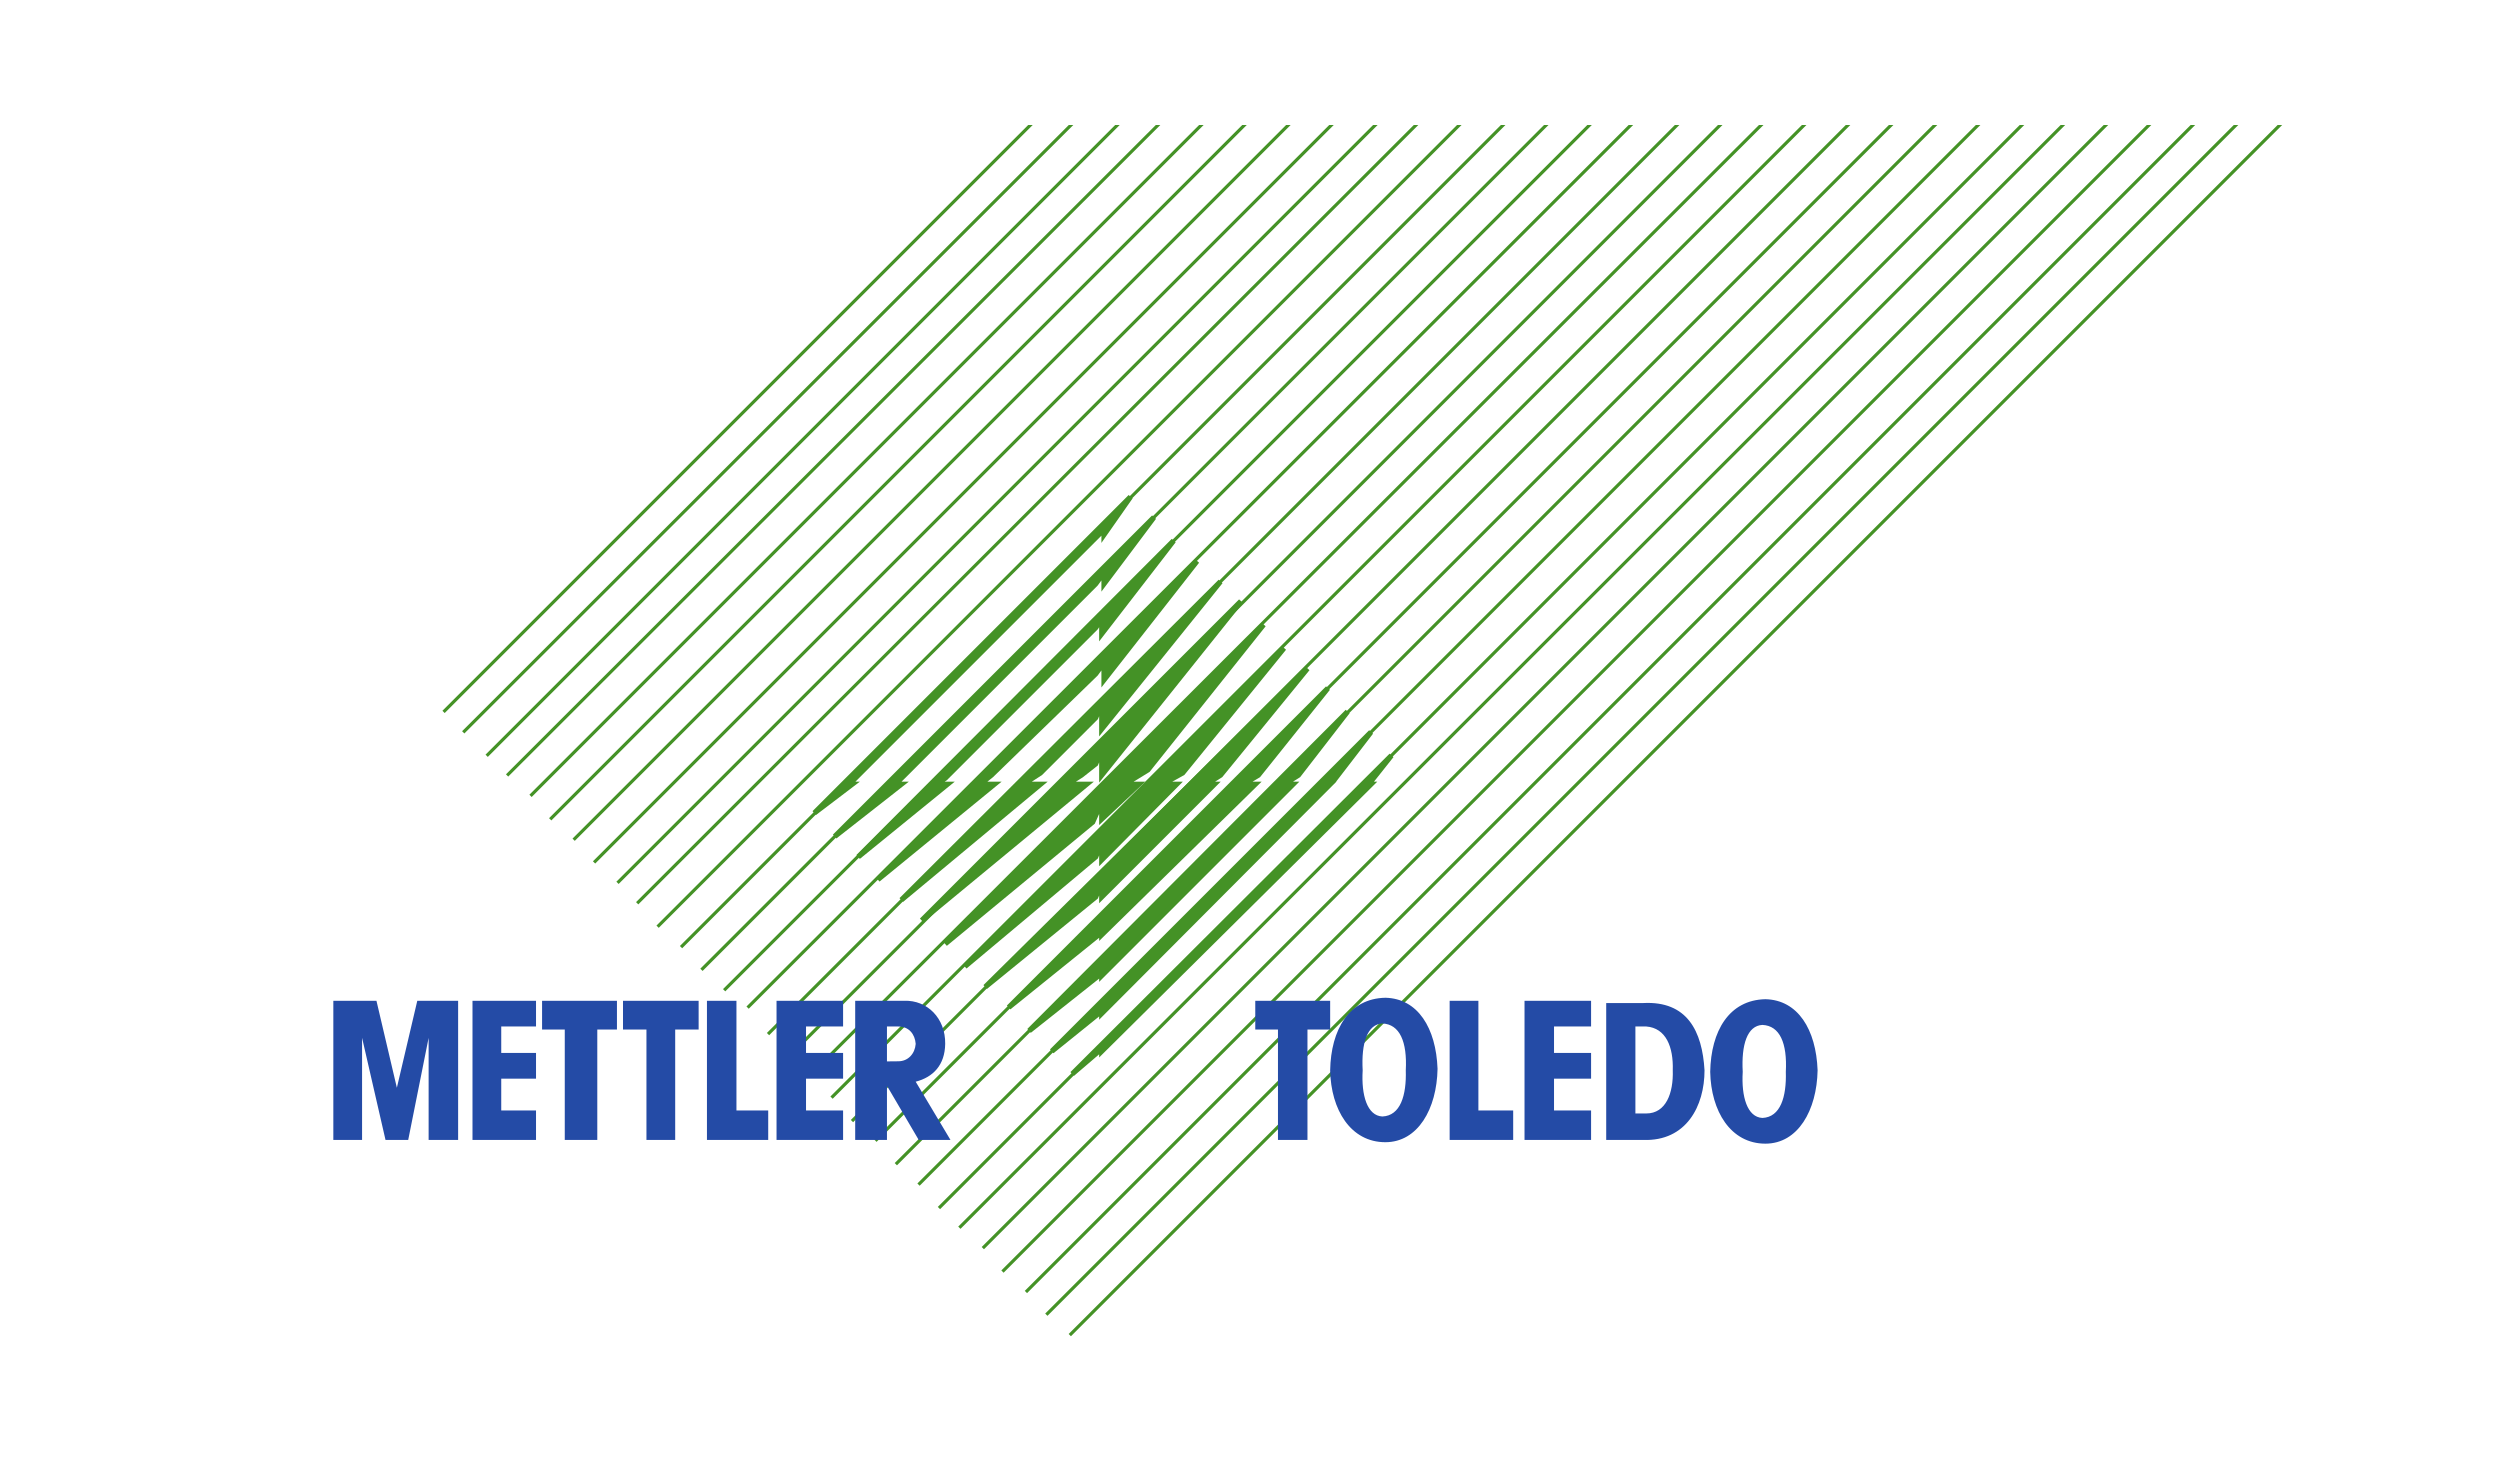 <?xml version="1.0" encoding="UTF-8"?>
<svg width="300px" height="175px" viewBox="0 0 300 175" version="1.1" xmlns="http://www.w3.org/2000/svg" xmlns:xlink="http://www.w3.org/1999/xlink">
    <!-- Generator: Sketch 50.2 (55047) - http://www.bohemiancoding.com/sketch -->
    <title>MT</title>
    <desc>Created with Sketch.</desc>
    <defs></defs>
    <g id="MT" stroke="none" stroke-width="1" fill="none" fill-rule="evenodd">
        <g id="mt" transform="translate(39, 13)">
            <g id="g10" transform="translate(118.382, 74.606) scale(-1, 1) rotate(-180) translate(-118.382, -74.606) translate(0.882, 0.856)">
                <g id="g12" transform="translate(0, 1)">
                    <polyline id="path16" fill="#449226" points="109.027 88.21 70.728 49.91 90.513 66.246 88.153 66.246 89.877 67.335 91.602 68.696 92.328 70.421 92.328 67.335 109.027 88.21"></polyline>
                    <polygon id="path18" stroke="#449226" stroke-width="0.625" points="109.027 88.21 70.728 49.91 90.513 66.246 88.153 66.246 89.877 67.335 91.602 68.696 92.328 70.421 92.328 67.335"></polygon>
                    <polyline id="path20" fill="#449226" points="68.277 52.36 84.977 66.246 82.889 66.246 84.977 67.607 91.602 74.233 92.328 75.957 92.328 72.871 106.577 90.569 68.277 52.36"></polyline>
                    <polygon id="path22" stroke="#449226" stroke-width="0.625" points="68.277 52.36 84.977 66.246 82.889 66.246 84.977 67.607 91.602 74.233 92.328 75.957 92.328 72.871 106.577 90.569 68.277 52.36"></polygon>
                    <polyline id="path24" fill="#449226" points="63.104 57.533 73.813 66.246 72.452 66.246 73.541 66.972 91.602 85.032 92.328 86.123 92.328 84.306 100.95 95.47 63.104 57.533"></polyline>
                    <polygon id="path26" stroke="#449226" stroke-width="0.625" points="63.104 57.533 73.813 66.246 72.452 66.246 73.541 66.972 91.602 85.032 92.328 86.123 92.328 84.306 100.95 95.47 63.104 57.533"></polygon>
                    <polyline id="path28" fill="#449226" points="60.29 59.984 68.277 66.246 67.279 66.246 67.914 66.609 91.602 90.297 92.6 91.659 92.6 90.297 98.59 98.284 60.29 59.984"></polyline>
                    <polygon id="path30" stroke="#449226" stroke-width="0.625" points="60.29 59.984 68.277 66.246 67.279 66.246 67.914 66.609 91.602 90.297 92.6 91.659 92.6 90.297 98.59 98.284"></polygon>
                    <polyline id="path32" fill="#449226" points="73.541 47.096 91.239 61.708 92.328 64.158 92.328 62.071 96.775 66.246 95.05 66.246 97.864 67.97 111.75 85.396 73.541 47.096"></polyline>
                    <polygon id="path34" stroke="#449226" stroke-width="0.625" points="73.541 47.096 91.239 61.708 92.328 64.158 92.328 62.071 96.775 66.246 95.05 66.246 97.864 67.97 111.75 85.396"></polygon>
                    <polyline id="path36" fill="#449226" points="75.9 44.373 91.602 57.533 92.328 59.258 92.328 57.17 101.313 66.246 99.588 66.246 102.039 67.607 114.2 82.582 75.9 44.373"></polyline>
                    <polygon id="path38" stroke="#449226" stroke-width="0.625" points="75.9 44.373 91.602 57.533 92.328 59.258 92.328 57.17 101.313 66.246 99.588 66.246 102.039 67.607 114.2 82.582 75.9 44.373"></polygon>
                    <polyline id="path40" fill="#449226" points="78.351 41.923 91.602 52.723 92.328 54.447 92.328 52.723 105.851 66.246 104.852 66.246 106.577 67.335 117.014 80.131 78.351 41.923"></polyline>
                    <polygon id="path42" stroke="#449226" stroke-width="0.625" points="78.351 41.923 91.602 52.723 92.328 54.447 92.328 52.723 105.851 66.246 104.852 66.246 106.577 67.335 117.014 80.131 78.351 41.923"></polygon>
                    <polyline id="path44" fill="#449226" points="81.165 39.473 91.965 48.185 92.328 49.546 92.328 48.185 110.751 66.246 109.299 66.246 111.115 67.335 119.464 77.772 81.165 39.473"></polyline>
                    <polygon id="path46" stroke="#449226" stroke-width="0.625" points="81.165 39.473 91.965 48.185 92.328 49.546 92.328 48.185 110.751 66.246 109.299 66.246 111.115 67.335 119.464 77.772 81.165 39.473"></polygon>
                    <polyline id="path48" fill="#449226" points="83.615 36.659 91.965 43.284 92.328 44.646 92.328 43.284 115.29 66.246 114.2 66.246 115.925 67.335 121.824 74.959 83.615 36.659"></polyline>
                    <polygon id="path50" stroke="#449226" stroke-width="0.625" points="83.615 36.659 91.965 43.284 92.328 44.646 92.328 43.284 115.29 66.246 114.2 66.246 115.925 67.335 121.824 74.959"></polygon>
                    <polyline id="path52" fill="#449226" points="86.338 34.209 91.965 38.747 92.328 39.836 92.328 38.747 119.737 66.246 119.101 66.246 120.1 66.609 124.638 72.508 86.338 34.209"></polyline>
                    <polygon id="path54" stroke="#449226" stroke-width="0.625" points="86.338 34.209 91.965 38.747 92.328 39.836 92.328 38.747 119.737 66.246 119.101 66.246 120.1 66.609 124.638 72.508 86.338 34.209"></polygon>
                    <polyline id="path56" fill="#449226" points="88.788 31.486 91.965 34.209 92.328 34.935 92.328 34.209 124.638 66.246 123.911 66.246 124.638 66.609 127.088 69.695 88.788 31.486"></polyline>
                    <polygon id="path58" stroke="#449226" stroke-width="0.625" points="88.788 31.486 91.965 34.209 92.328 34.935 92.328 34.209 124.638 66.246 123.911 66.246 124.638 66.609 127.088 69.695 88.788 31.486"></polygon>
                    <polyline id="path60" fill="#449226" points="57.84 62.797 62.378 66.246 62.015 66.246 92.6 96.831 92.6 96.196 95.776 100.734 57.84 62.797"></polyline>
                    <polygon id="path62" stroke="#449226" stroke-width="0.625" points="57.84 62.797 62.378 66.246 62.015 66.246 92.6 96.831 92.6 96.196 95.776 100.734 57.84 62.797"></polygon>
                    <polyline id="path64" fill="#449226" points="65.463 54.81 79.44 66.246 77.716 66.246 79.077 67.335 91.602 79.496 92.6 80.858 92.6 78.77 103.763 93.02 65.463 54.81"></polyline>
                    <polygon id="path66" stroke="#449226" stroke-width="0.625" points="65.463 54.81 79.44 66.246 77.716 66.246 79.077 67.335 91.602 79.496 92.6 80.858 92.6 78.77 103.763 93.02 65.463 54.81"></polygon>
                    <polyline id="path68" fill="#449226" points="57.588 31.318 171.736 145.355 171.192 145.355 57.318 31.59 57.588 31.318"></polyline>
                    <polyline id="path70" fill="#449226" points="54.867 33.405 166.816 145.355 166.271 145.355 54.594 33.677 54.867 33.405"></polyline>
                    <polyline id="path72" fill="#449226" points="52.416 36.127 161.643 145.355 161.099 145.355 52.144 36.4 52.416 36.127"></polyline>
                    <polyline id="path74" fill="#449226" points="49.965 39.305 156.099 145.355 155.555 145.354 49.694 39.577 49.965 39.305"></polyline>
                    <polyline id="path76" fill="#449226" points="47.151 41.392 151.136 145.355 150.591 145.355 46.88 41.664 47.151 41.392"></polyline>
                    <polyline id="path78" fill="#449226" points="44.429 43.842 145.941 145.355 145.398 145.355 44.157 44.115 44.429 43.842"></polyline>
                    <polyline id="path80" fill="#449226" points="41.978 46.566 140.769 145.355 140.224 145.355 41.706 46.836 41.978 46.566"></polyline>
                    <polyline id="path82" fill="#449226" points="39.166 49.016 135.505 145.355 134.96 145.354 38.893 49.288 39.166 49.016"></polyline>
                    <polyline id="path84" fill="#449226" points="36.714 51.829 130.315 145.355 129.773 145.355 36.444 52.102 36.714 51.829"></polyline>
                    <polyline id="path86" fill="#449226" points="34.355 54.28 125.43 145.355 124.886 145.355 34.083 54.552 34.355 54.28"></polyline>
                    <polyline id="path88" fill="#449226" points="31.541 56.73 120.166 145.355 119.622 145.355 31.27 57.002 31.541 56.73"></polyline>
                    <polyline id="path90" fill="#449226" points="29.091 59.452 114.993 145.355 114.448 145.355 28.82 59.725 29.091 59.452"></polyline>
                    <polyline id="path92" fill="#449226" points="26.278 61.903 109.729 145.356 109.184 145.355 26.005 62.176 26.278 61.903"></polyline>
                    <polyline id="path94" fill="#449226" points="23.918 64.716 104.556 145.355 104.011 145.355 23.645 64.989 23.918 64.716"></polyline>
                    <polyline id="path96" fill="#449226" points="21.104 67.167 99.357 145.355 98.814 145.355 20.834 67.439 21.104 67.167"></polyline>
                    <polyline id="path98" fill="#449226" points="18.654 69.527 94.482 145.355 93.937 145.355 18.382 69.799 18.654 69.527"></polyline>
                    <polyline id="path100" fill="#449226" points="15.84 72.34 88.916 145.355 88.373 145.355 15.569 72.612 15.84 72.34"></polyline>
                    <polyline id="path102" fill="#449226" points="13.481 74.791 84.045 145.355 83.501 145.355 13.209 75.063 13.481 74.791"></polyline>
                    <polyline id="path104" fill="#449226" points="60.039 28.504 176.89 145.355 176.345 145.355 59.767 28.776 60.039 28.504"></polyline>
                    <polyline id="path106" fill="#449226" points="62.49 25.691 182.154 145.355 181.61 145.355 62.218 25.963 62.49 25.691"></polyline>
                    <polyline id="path108" fill="#449226" points="65.304 23.331 187.326 145.355 186.782 145.355 65.031 23.604 65.304 23.331"></polyline>
                    <polyline id="path110" fill="#449226" points="67.754 20.518 192.591 145.355 192.046 145.355 67.482 20.791 67.754 20.518"></polyline>
                    <polyline id="path112" fill="#449226" points="70.476 18.067 197.764 145.355 197.22 145.355 70.204 18.339 70.476 18.067"></polyline>
                    <polyline id="path114" fill="#449226" points="72.927 15.254 203.029 145.355 202.484 145.355 72.655 15.526 72.927 15.254"></polyline>
                    <polyline id="path116" fill="#449226" points="75.377 12.894 207.936 145.355 207.393 145.355 75.106 13.166 75.377 12.894"></polyline>
                    <polyline id="path118" fill="#449226" points="78.191 10.444 213.102 145.355 212.558 145.355 77.919 10.716 78.191 10.444"></polyline>
                    <polyline id="path120" fill="#449226" points="80.55 7.629 218.275 145.355 217.73 145.355 80.278 7.902 80.55 7.629"></polyline>
                    <polyline id="path122" fill="#449226" points="83.364 5.179 223.539 145.355 222.994 145.355 83.092 5.452 83.364 5.179"></polyline>
                    <polyline id="path124" fill="#449226" points="85.815 2.457 228.713 145.355 228.167 145.355 85.543 2.729 85.815 2.457"></polyline>
                    <polyline id="path126" fill="#449226" points="88.628 0.006 233.976 145.355 233.431 145.355 88.356 0.279 88.628 0.006"></polyline>
                    <path d="M157.674,26.74 C160.032,26.74 160.941,29.19 160.85,31.913 C160.941,34.727 160.032,36.996 157.674,37.177 L156.366,37.177 L156.366,26.74 L157.674,26.74 Z M157.31,23.564 L152.863,23.564 L152.863,39.991 L157.31,39.991 C162.574,40.263 164.389,36.633 164.661,31.913 C164.661,27.648 162.484,23.382 157.31,23.564 Z M132.624,32.095 C132.442,36.996 130.265,40.535 126.361,40.626 C122.005,40.535 119.827,36.814 119.737,31.913 C119.827,27.193 122.188,23.291 126.361,23.291 C130.265,23.291 132.534,27.285 132.624,32.095 Z M125.999,37.54 C128.086,37.449 128.994,35.362 128.812,31.913 C128.904,28.918 128.178,26.468 125.999,26.377 C124.184,26.468 123.457,28.918 123.639,31.913 C123.457,35.181 124.184,37.449 125.999,37.54 Z M178.23,31.92 C178.049,36.821 175.87,40.361 171.968,40.452 C167.611,40.361 165.433,36.64 165.343,31.739 C165.433,27.019 167.792,23.117 171.968,23.117 C175.87,23.117 178.139,27.11 178.23,31.92 Z M171.605,37.366 C173.692,37.275 174.6,35.188 174.417,31.739 C174.509,28.744 173.782,26.294 171.605,26.203 C169.79,26.294 169.064,28.744 169.245,31.739 C169.064,35.006 169.79,37.275 171.605,37.366 Z M134.076,40.263 L137.525,40.263 L137.525,27.103 L141.7,27.103 L141.7,23.564 L134.076,23.564 L134.076,40.263 Z M110.751,40.263 L119.737,40.263 L119.737,36.814 L117.014,36.814 L117.014,23.564 L113.474,23.564 L113.474,36.814 L110.751,36.814 L110.751,40.263 Z M143.061,40.263 L151.048,40.263 L151.048,37.177 L146.601,37.177 L146.601,34.001 L151.048,34.001 L151.048,30.915 L146.601,30.915 L146.601,27.103 L151.048,27.103 L151.048,23.564 L143.061,23.564 L143.061,40.263 Z M25.167,40.263 L34.152,40.263 L34.152,36.814 L31.793,36.814 L31.793,23.564 L27.89,23.564 L27.89,36.814 L25.167,36.814 L25.167,40.263 Z M44.952,40.263 L48.492,40.263 L48.492,27.103 L52.304,27.103 L52.304,23.564 L44.952,23.564 L44.952,40.263 Z M16.817,40.263 L24.441,40.263 L24.441,37.177 L20.267,37.177 L20.267,34.001 L24.441,34.001 L24.441,30.915 L20.267,30.915 L20.267,27.103 L24.441,27.103 L24.441,23.564 L16.817,23.564 L16.817,40.263 Z M7.742,29.826 L10.192,40.263 L15.093,40.263 L15.093,23.564 L11.553,23.564 L11.553,35.816 L9.103,23.564 L6.38,23.564 L3.567,35.816 L3.567,23.564 L0.118,23.564 L0.118,40.263 L5.292,40.263 L7.742,29.826 Z M34.878,40.263 L43.954,40.263 L43.954,36.814 L41.141,36.814 L41.141,23.564 L37.692,23.564 L37.692,36.814 L34.878,36.814 L34.878,40.263 Z M53.302,40.263 L61.289,40.263 L61.289,37.177 L56.841,37.177 L56.841,34.001 L61.289,34.001 L61.289,30.915 L56.841,30.915 L56.841,27.103 L61.289,27.103 L61.289,23.564 L53.302,23.564 L53.302,40.263 Z M67.914,37.177 L66.553,37.177 L66.553,32.988 L67.914,33.002 C69.094,33.002 69.911,33.91 70.001,35.089 C69.911,36.27 69.185,37.177 67.914,37.177 Z M66.553,29.969 L66.553,23.564 L62.741,23.564 L62.741,40.263 L68.64,40.263 C71.363,40.353 73.588,38.19 73.541,35.089 C73.502,32.534 72.089,31.096 70.001,30.552 L74.176,23.564 L70.365,23.564 L66.607,29.969 L66.553,29.969 Z" id="path128" fill="#244BA6"></path>
                </g>
            </g>
        </g>
    </g>
</svg>